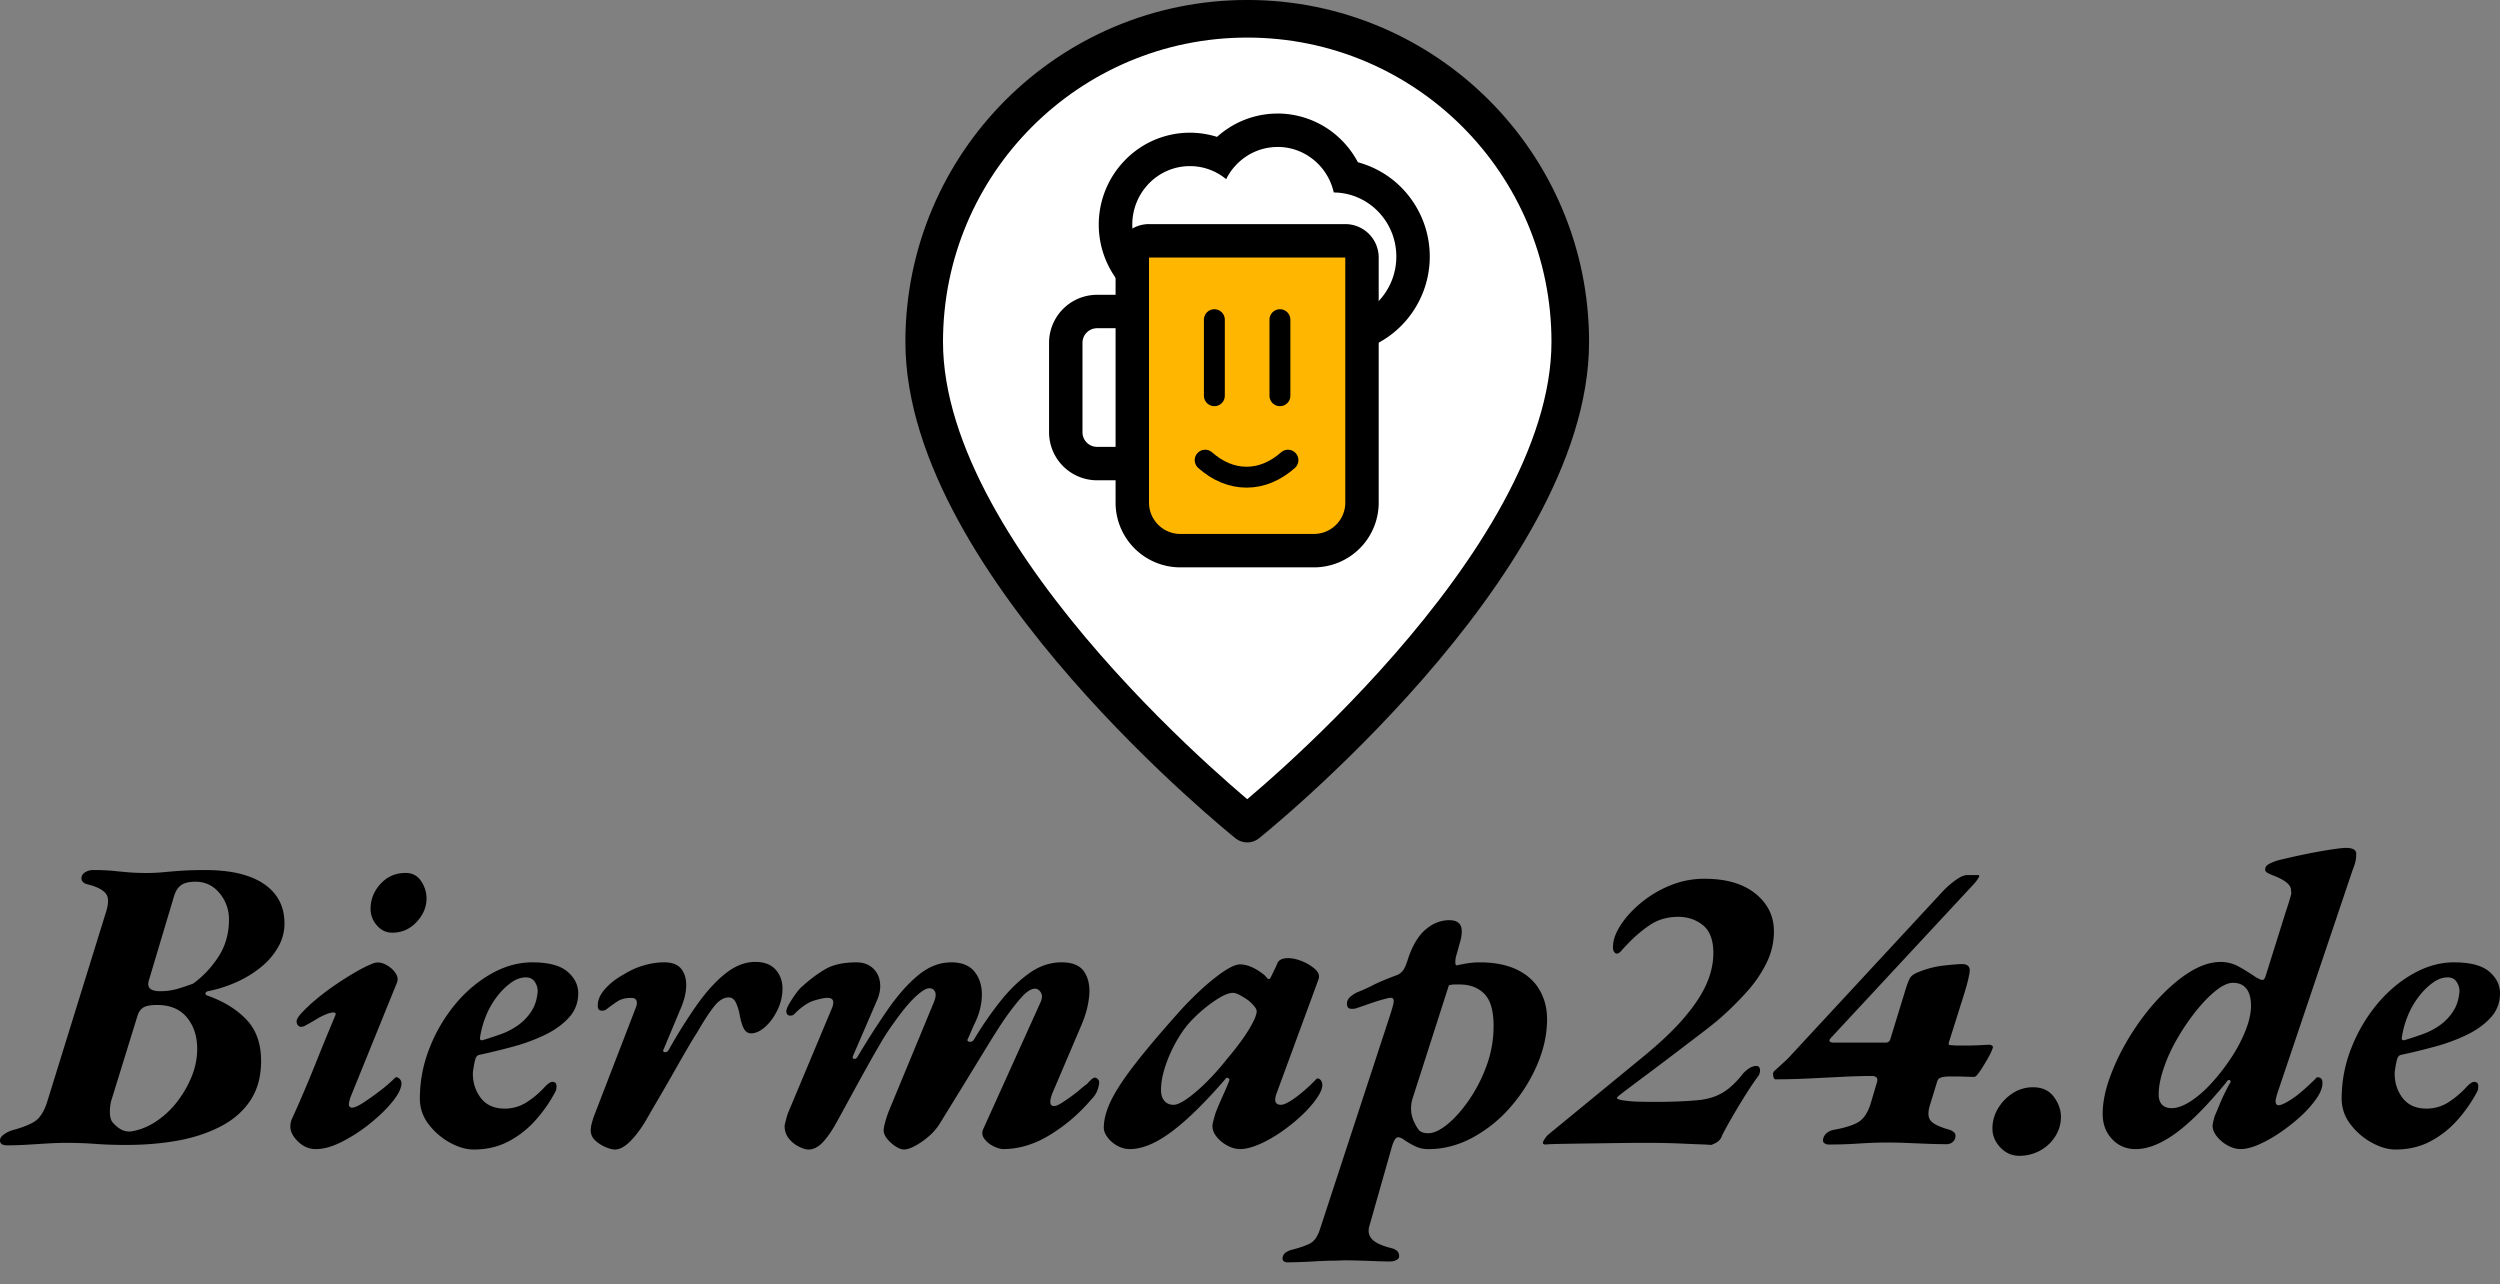 <svg id="Layer_1" data-name="Layer 1" xmlns="http://www.w3.org/2000/svg" viewBox="0 0 4248.57 2182.16"><rect x="0" y="0" width="4248.57" height="2182.16" fill="#808080" stroke="none"/><defs><style>.cls-1,.cls-2,.cls-5{fill:#fff}.cls-1,.cls-3,.cls-5,.cls-6{stroke:#000;stroke-linecap:round}.cls-1{stroke-linejoin:round}.cls-1,.cls-3{stroke-width:63.9px}.cls-3,.cls-6{fill:none}.cls-3,.cls-5,.cls-6{stroke-miterlimit:10}.cls-4{fill:#ffb600}.cls-5,.cls-6{stroke-width:35.5px}</style></defs><path d="M12.07 1946.43q-12.07 0-12.07-8.52c0-3.3 2-6.5 6-9.58a50 50 0 0 1 14.56-7.46q26.27-7.08 38.69-15.26t20.24-30.89l100.11-323q7.8-23.43.35-33t-28.75-15.27q-7.11-1.41-9.94-4.26a8.76 8.76 0 0 1-2.84-6.39q0-6.39 6-10.29a25 25 0 0 1 13.85-3.91 346.91 346.91 0 0 1 34.79 1.42q13.49 1.44 26.27 2.49t29.82 1.06a296 296 0 0 0 29.82-1.42q14.19-1.41 30.53-2.48t39.05-1.07q44 0 73.84 10.65t45.44 30.89q15.62 20.24 15.62 49.34a80 80 0 0 1-11 40.47A121.6 121.6 0 0 1 443 1644a187 187 0 0 1-41.54 25.21 224.94 224.94 0 0 1-47.92 15.26c-2.37.48-3.79 1.54-4.26 3.2s.23 3 2.13 3.9q41.18 14.22 66.74 40.47t25.56 71q0 39.06-17.75 66.39t-50.06 44.37q-32.31 17-73.48 24.5t-88.75 7.45q-27.69 0-51.48-1.77t-50-1.78q-14.21 0-31.95 1.07l-35.15 2.13q-17.41 1.04-33.02 1.03zM220.81 1923q22-2.82 42.6-16a147.82 147.82 0 0 0 36.59-33.34 180.47 180.47 0 0 0 25.53-43.66 124.62 124.62 0 0 0 9.59-47.57q0-32-17.4-53.25T267 1707.87q-14.91 0-22 3.55t-10.7 12.78l-45.44 147a76 76 0 0 0-2.13 18.46c0 6.64 1.18 12.07 3.55 16.33a55.85 55.85 0 0 0 12.07 11.36 30.44 30.44 0 0 0 18.46 5.65zm51.12-238.56a103.41 103.41 0 0 0 29.46-3.9q13.14-3.9 26.63-8.88 24.84-17.73 43-45.44t18.11-63.9a68.18 68.18 0 0 0-16-44.37q-16-19.53-40.82-19.53-15.63 0-23.79 5.33t-12.42 18.1l-43.31 144.84q-5.01 17.76 19.14 17.75zM536.76 1952.82q-17 0-30.18-12.78t-13.13-25.56a35.77 35.77 0 0 1 .71-7.1 31.17 31.17 0 0 1 2.84-7.81q20.58-45.42 38.34-89.81t34.79-84.85c.94-2.84-.25-4.26-3.55-4.26s-7.58 1.07-12.78 3.2a114 114 0 0 0-16 8.16q-8.16 5-16 9.23-9.24 5.7-13.49 2.84t-4.26-8.52q0-4.95 9.58-15.26a271.07 271.07 0 0 1 24.5-22.72q14.91-12.42 32.66-24.5t34.43-21.65q16.68-9.59 28.05-13.85 9.93-4.26 20.94 1.07a45.11 45.11 0 0 1 17.4 14.2q6.39 8.88 2.84 17.39L595 1866.2c-.48 1.9-1 3.91-1.42 6a23.79 23.79 0 0 0-.71 4.61 5.12 5.12 0 0 0 1.77 4.26 5.25 5.25 0 0 0 3.2 1.42q6.39 0 19.52-8.52t28-19.88a245.44 245.44 0 0 0 24.85-21.3c1.42-1.42 2.36-2.13 2.84-2.13a8.44 8.44 0 0 1 6.39 3.2 10.1 10.1 0 0 1 2.84 6.74q0 12.78-15.27 31.6t-38.34 37.27a275.2 275.2 0 0 1-47.57 30.89q-24.46 12.45-44.34 12.46zM666.69 1585q-15.63 0-26.27-12.42a42 42 0 0 1-10.65-28q0-24.12 17-42.6t42.6-18.46q17 0 26.27 13.85a52.32 52.32 0 0 1 9.23 29.46q0 22-17 40.12T666.69 1585zM805.13 1953.53q-19.17 0-40.47-11.71a114.58 114.58 0 0 1-36.21-31.24 70.18 70.18 0 0 1-14.91-43.67 231.79 231.79 0 0 1 16.33-85.55 271.46 271.46 0 0 1 43.31-74.2q27-32.64 61.41-52.18t69.94-19.53q41.18 0 59.64 15.62t18.46 36.93q0 24.15-16 41.54T925.47 1759a312 312 0 0 1-54.31 19.88q-29.11 7.83-55.38 13.49a9.83 9.83 0 0 0-5 2.13 15.28 15.28 0 0 0-2.84 5 109.21 109.21 0 0 0-2.49 11q-1.07 6-1.77 11.71-.72 24.87 13.13 43.31t40.86 18.48a68.31 68.31 0 0 0 36.56-10.29 154.07 154.07 0 0 0 32.31-27.34q7.8-7.8 12.07-7.81c4.73 0 7.1 2.38 7.1 7.1a40 40 0 0 1-.36 5 11.45 11.45 0 0 1-1.77 5 242.51 242.51 0 0 1-33.37 47.93 163.06 163.06 0 0 1-46.15 36.21q-26.28 13.74-58.93 13.73zm15.62-186q14.19-4.26 30.17-9.94a119.91 119.91 0 0 0 29.47-15.26 87.06 87.06 0 0 0 22.72-23.79q9.23-14.19 10.65-34.08a28.28 28.28 0 0 0-5-16q-5-7.46-14.91-7.46-12.78 0-25.21 8.88a116.75 116.75 0 0 0-23.78 23.43 138.11 138.11 0 0 0-18.79 32.69 158.39 158.39 0 0 0-10.29 37.27q-.72 5.73 4.97 4.24zM1045.1 1953.53q-6.39 0-16.33-4.26a58 58 0 0 1-17.39-11.36 22.66 22.66 0 0 1-7.46-17 44 44 0 0 1 1.42-10.65q1.42-5.67 3.55-12.07l71.71-186q2.84-7.08 1.07-11.71c-1.19-3.07-4.15-4.62-8.88-4.62q-14.2 0-23.07 5.68T1030.9 1715a12.31 12.31 0 0 1-8.87 2.49c-3.55-.24-5.57-2.24-6-6q-1.43-14.91 11.36-29.82T1060 1656a131.88 131.88 0 0 1 33.73-15.26 124.28 124.28 0 0 1 35.14-5.33q19.88 0 28.76 11t8.52 29.46q-.37 18.48-11 41.89l-27 64.61q-2.84 5 1.42 5.68t7.1-4.26a873.1 873.1 0 0 1 48.64-77.39q23.78-33.36 48.28-52.54t50.05-19.17q22.72 0 34.44 13.14t11.71 32.3a82.77 82.77 0 0 1-8.52 36.21q-8.52 17.76-20.94 28.76t-23.79 11q-7.82 0-12.07-7.45t-7.1-22.37a93.07 93.07 0 0 0-6.39-21.65q-4.26-9.59-12.78-9.59-12.78 0-25.2 16t-28.76 44.37q-5.68 8.52-16 26.27t-22.37 39q-12.08 21.3-24.14 41.89t-20.59 35.5q-13.49 24.15-28.4 39.76t-27.64 15.7zM1373.82 1953.53q-6.39 0-16.33-5a50.43 50.43 0 0 1-17-13.84q-7.11-8.88-7.1-21.66c.47-2.36 1.18-5.43 2.13-9.23s2.13-7.81 3.55-12.07l75.26-179.63q2.84-7.8 1.07-12.07t-9.59-4.26q-7.1 0-22.36 4.62t-33 22.36q-2.84 3.57-8.16 3.2c-3.55-.23-5.57-2.49-6-6.75 0-3.3 1.66-7.81 5-13.49s7.1-11.47 11.36-17.39 8.28-10.3 12.07-13.14a222 222 0 0 1 37.63-28q19.88-11.72 53.25-11.72 16.33 0 27 9.23t12.78 24.14q2.13 14.91-5 31.24l-40.47 93.72c-1.42 3.32-1 5.22 1.42 5.68s4.5-.94 6.39-4.26q26.26-44 51.48-80.23t51.47-57.86q26.27-21.64 56.09-21.66 27 0 39.76 16.33t12.07 40.83q-.71 24.5-13.49 49.34l-9.94 22.72q-2.83 5 2.13 5.68a7.48 7.48 0 0 0 7.81-3.55 601.43 601.43 0 0 1 44.73-65q23.43-29.46 49.35-47.93t55-18.46q27.69 0 38.34 16t8.52 40.47q-2.13 24.49-13.49 50.76l-49 115q-8.52 22 2.84 22 4.26 0 11.72-4.61t16.33-11q8.87-6.39 16.33-12.78a135.2 135.2 0 0 1 11.71-9.23 71 71 0 0 1 7.1-7.45q3.55-3.19 6.39-3.2c1.42 0 2.95.84 4.62 2.49a8.24 8.24 0 0 1 2.48 6 52.27 52.27 0 0 1-3.55 14.2 40.33 40.33 0 0 1-9.23 13.49 291.23 291.23 0 0 1-70.29 60.71q-39.77 24.5-80.23 24.49-6.39 0-16-4.61a42.76 42.76 0 0 1-15.62-12.43q-6-7.8-2.49-16.33l96.56-213.71q5.68-11.34 2.13-18.1t-9.94-7.46q-9.94 0-22.36 13.49t-29.47 37.63q-13.49 19.89-31.24 49t-38 62.13q-20.23 33-40.83 66.38a93.76 93.76 0 0 1-19.52 22.72 130.85 130.85 0 0 1-23.08 16q-11.37 6-18.46 6-6.39 0-14.55-5.32a60.64 60.64 0 0 1-14.2-12.78q-6-7.46-6-14.56 0-3.54 2.13-12.07a187.57 187.57 0 0 1 6.39-19.88l76.68-185.31q5-12.06 2.13-18.1t-9.94-6q-7.82 0-23.43 14.56t-36.21 43.66a375.68 375.68 0 0 0-22.36 34.08q-11.71 19.89-24.14 42.25t-25.21 45.79q-12.78 23.43-24.85 45.44-12.78 23.43-24.49 35.86t-24.58 12.44zM1919.81 1952.82a43.79 43.79 0 0 1-20.24-5.32 50 50 0 0 1-17-14.2q-6.73-8.86-6.74-16.69 0-21.3 12.78-47.21t41.89-63.19q29.1-37.28 78.81-92.66 31.23-33.36 58.22-54t39.76-20.59q19.17 0 41.89 18.46c3.3 3.8 5.2 5.8 5.68 6a3 3 0 0 0 1.42.35 2.8 2.8 0 0 0 1.77-.35 39.37 39.37 0 0 0 2.49-4.62c3.3-6.62 5.68-11.47 7.1-14.55s2.59-5.79 3.55-8.17q4.26-7.8 17.75-7.81 10.65 0 23.07 5a77.9 77.9 0 0 1 21 12.07q8.52 7.11 8.52 13.49a15.86 15.86 0 0 1-1.42 7.1l-71 193.12q-6.39 18.48 7.81 18.46 7.8 0 24.85-12.42a259.29 259.29 0 0 0 34.08-30.18l1.77-1.77a2.82 2.82 0 0 1 1.78-.36c1.88 0 3.66 1.07 5.32 3.2a12.9 12.9 0 0 1 2.49 8.16q0 10-13.14 27.34t-34.43 35.14q-25.56 21.3-50.41 33.73t-41.89 12.42q-10.65 0-21.66-6a59.07 59.07 0 0 1-18.1-14.91q-7.11-8.87-7.1-18.11c0-2.84 1.17-8.27 3.55-16.33a66.35 66.35 0 0 1 3.55-10.65c1.88-4.72 4-9.82 6.39-15.26s4.85-11 7.45-16.69 4.85-11.11 6.75-16.33c1.42-2.84 1.3-4.84-.36-6a3.22 3.22 0 0 0-4.61.35q-36.21 41.91-65.68 68.52t-53.25 39.05q-23.88 12.4-44.46 12.41zm74.55-75.26q12.06 0 38.34-22.36t53.25-56.45q23.43-27.69 36.56-49.34t13.14-30.89q0-6.39-14.2-18.46a162.67 162.67 0 0 0-14.2-8.87q-7.11-3.9-12.07-3.91-10.65 0-29.82 12.78a237.54 237.54 0 0 0-36.21 29.82q-14.91 14.22-27.69 35.86a237.72 237.72 0 0 0-20.59 44.73q-7.83 23.07-7.81 42.24c0 7.58 1.88 13.62 5.68 18.11s8.98 6.74 15.62 6.74zM2187.48 2145.23a9 9 0 0 1-6-2.13 5.54 5.54 0 0 1-1.77-5.68 12.14 12.14 0 0 1 5.32-8.87 31.41 31.41 0 0 1 10.3-4.62q22-5.68 31.95-11.36t15.62-22.72l120.7-368.49c1.42-4.72 2.72-9.23 3.9-13.49s1.3-7.56.36-9.94-4.26-2.84-9.94-1.42q-14.22 3.57-24.5 7.1l-26.62 9.23a24.65 24.65 0 0 1-11.72 1.42q-6-.69-6-8.52 0-7.08 6-12.07a54.91 54.91 0 0 1 12.43-7.81 253.1 253.1 0 0 0 25.91-11.71q14.55-7.45 41.54-17.4a24.37 24.37 0 0 0 9.23-7.45q4.26-5.33 8.52-19.53 11.34-34.08 29.82-50t40.47-16q13.47 0 18.46 7.81t.71 26.27l-7.81 27.69a42.15 42.15 0 0 0-1.07 11.36c.24 2.84 1.3 4 3.2 3.55 6.14-1.42 12.3-2.59 18.46-3.55a131.66 131.66 0 0 1 19.88-1.42q37.62 0 63.19 12.43t38.34 34.43q12.78 22 12.78 49.7 0 37.65-16.33 76.33a271.88 271.88 0 0 1-44.73 71.71 230.45 230.45 0 0 1-65 52.89q-36.57 19.88-75.61 19.88a50.16 50.16 0 0 1-22.72-5 152.77 152.77 0 0 1-16.33-9.23q-9.24-7.08-13.85-5.68t-8.87 14.91l-38.34 134.9q-4.26 13.48 3.9 22.72t33 15.62a22.19 22.19 0 0 1 8.87 3.91q4.62 3.2 4.62 10.29c0 2.37-1.54 4.37-4.62 6a23 23 0 0 1-11 2.48q-11.37 0-29.11-.71t-33.72-1.06q-16-.37-26.62.35-17.76 0-41.89 1.42t-43.31 1.46zm240-219.39q13.47 0 31.95-14.91t36.56-40.82a258 258 0 0 0 30.18-58.58 195.1 195.1 0 0 0 12.07-68.16q0-38.34-15.62-54.31t-41.89-16h-8.88a35 35 0 0 0-9.58 1.42l-61.06 190.28a58 58 0 0 0-3.2 20.59 52.18 52.18 0 0 0 3.91 18.46 74.85 74.85 0 0 0 8.87 16c3.06 4.03 8.61 6.03 16.67 6.03zM2907.42 1945.72q-7.83-.71-19.53-1.06t-26.27-1.07q-14.57-.71-31.24-1.06t-33.72-.36q-19.17 0-45.8.36t-52.54.71q-25.92.35-45.79.71T2627 1945c-4.73 0-6-2-3.91-6a42.74 42.74 0 0 1 7.46-10.3l158.33-129.93q45.42-36.9 72.06-67.8t38.7-57.87q12.06-27 12.07-53.25 0-33.36-17.75-47.57t-41.89-14.2q-27.69 0-48.64 14.2a223.66 223.66 0 0 0-38.69 33.37q-5 5-9.23 9.94t-7.81 5c-1.9 0-3.55-1.17-5-3.55s-1.9-5.91-1.42-10.65q.69-15.6 13.49-35.14t34.79-37.63a189.36 189.36 0 0 1 50.44-29.52 152.15 152.15 0 0 1 60.35-10.65q53.25.72 83.78 25.92t30.53 63.54a120.42 120.42 0 0 1-12.43 53.25 213.23 213.23 0 0 1-33 48.64 547.17 547.17 0 0 1-45.44 45.08q-11.37 10-32.31 25.92l-44.73 34.08q-23.79 18.11-46.15 34.79t-36.92 27.69q-14.57 11-15.26 12.42c-1 1.42-.36 2.49 1.77 3.2a53.22 53.22 0 0 0 6.75 1.77 198.2 198.2 0 0 0 28 2.49q15.26.36 30.18.35 15.6 0 35.14-.71t34.44-2.13a113.44 113.44 0 0 0 28.4-6 87.3 87.3 0 0 0 24.14-13.49 140.78 140.78 0 0 0 22.72-23.08 49.43 49.43 0 0 1 10.65-10.29q7.08-5.33 14.2-5.33c3.3 0 5.32 1.67 6 5s.11 6.87-1.77 10.65q-11.37 15.63-21.66 31.95t-18.38 30.12q-8.17 13.85-13.84 24.14t-8.52 16a21.22 21.22 0 0 1-9.94 12.43c-4.79 2.56-7.86 3.87-9.28 3.87zM3106.92 1945a10.83 10.83 0 0 1-6.74-2.48q-3.19-2.47-1.78-7.46a18 18 0 0 1 6-9.58 25.61 25.61 0 0 1 11.71-5.33q30.53-5.67 43-13.84t19.52-29.47l11.36-38.34q1.41-5.67-1.42-7.81a11.51 11.51 0 0 0-7.1-2.13q-22 0-50.41 1.42t-57.86 2.84q-29.47 1.44-55.74 1.42c-1.9 0-3.19-1.77-3.9-5.32s-.36-6.27 1.06-8.17q7.1-6.39 11.72-10.65t8.87-8.16a121 121 0 0 0 9.23-9.59l259.86-280.45a158.28 158.28 0 0 1 20.24-17q11-7.8 18.81-7.81h18.46c1.89 0 2.24 1.19 1.07 3.55a40.09 40.09 0 0 1-4.62 7.1q-2.85 3.57-3.55 4.26l-241.4 259.86c-3.79 3.8-5.09 6.39-3.9 7.81s3.19 2.13 6 2.13h89.46a7.12 7.12 0 0 0 4.62-1.42 8.93 8.93 0 0 0 2.48-2.84l27.69-90.17q4.26-12.78 7.46-17c2.13-2.84 6-5.43 11.71-7.81a160.76 160.76 0 0 1 44.73-11.71q22.71-2.47 30.53-2.49 14.91 0 13.14 13.49t-10.3 40.47l-24.85 78.81c-1 3.32-.24 5 2.13 5q9.23.72 13.85.71h11.71q10.65 0 19.17-.35t20.59-1.07a10.16 10.16 0 0 1 5.68 1.42 2.89 2.89 0 0 1 1.42 3.55q-1.42 5.7-8.16 17.75t-13.49 22c-4.51 6.64-7.7 9.94-9.59 9.94q-8.52 0-16-.35c-5-.23-10.54-.36-16.69-.36h-10.65a63.66 63.66 0 0 0-8.52.71 20.32 20.32 0 0 0-7.81 2.49q-2.85 1.79-4.26 7.45l-10.65 34.79q-7.11 20.61 0 29.47t33.37 16a20.8 20.8 0 0 1 7.46 5q2.48 2.85 1.06 9.23a14.25 14.25 0 0 1-5.32 7.1 15.92 15.92 0 0 1-9.59 2.84q-15.63 0-33.37-.71t-34.79-1.42q-17-.69-32-.71-22 0-49.34 1.78t-51.37 1.61zM3431.39 1964.18q-18.48 0-31.95-14.2T3386 1918a65.76 65.76 0 0 1 9.58-34.43 77.73 77.73 0 0 1 25.21-25.92 62.24 62.24 0 0 1 34.08-9.94q23.43 0 35.5 16.33t12.07 34.08a61.57 61.57 0 0 1-9.23 32.31 68.79 68.79 0 0 1-25.61 24.57 72.41 72.41 0 0 1-36.21 9.18zM3629.47 1952.82q-24.15 0-40.12-17t-16-42.6q0-26.25 10.29-56.8a367.69 367.69 0 0 1 28.76-63.19 422.34 422.34 0 0 1 44-63.19q31.23-36.21 61.06-55.73t56.09-19.53a63.52 63.52 0 0 1 31.59 8.17q14.55 8.16 28 17.39a78.41 78.41 0 0 0 7.45 3.91 11.81 11.81 0 0 0 4.62 1.06c1.88 0 3.55-2.13 5-6.39l33.37-106.5q5.67-17 7.81-24.49c1.42-5 2.24-8 2.48-9.23s.24-1.89 0-2.13-.35-1.3-.35-3.2c0-4.72-2.38-9.11-7.1-13.13s-11.84-7.92-21.3-11.72q-9.24-3.54-12.43-5.68c-2.13-1.42-3.19-3.07-3.19-5a9.8 9.8 0 0 1 4.26-8.16q4.26-3.2 17-7.46 8.52-2.13 25.56-6t35.85-7.46q18.81-3.54 33.73-5.68c9.94-1.42 16.79-2.13 20.59-2.13q17.73 0 17.75 9.94a65.39 65.39 0 0 1-1.07 12.07c-.71 3.8-2.48 9.23-5.32 16.33l-128.51 381.27c-.48 2.38-1 4.39-1.42 6a16.6 16.6 0 0 0-.71 4.61q0 7.11 5 7.1t16-6.39a160.12 160.12 0 0 0 23.43-17q12.42-10.65 23.08-21.3c1.42-1.42 2.13-2.24 2.13-2.48s.46-.36 1.42-.36q9.21 0 8.52 10.65 0 10.65-9.94 25.21A180 180 0 0 1 3911 1896a299.71 299.71 0 0 1-35.14 28 229 229 0 0 1-36.92 20.94q-17.76 7.82-31.24 7.81-10.65 0-21.66-6a61.13 61.13 0 0 1-18.46-15.27q-7.45-9.21-7.45-18.46c0-2.36 1.17-7.81 3.55-16.33q3.54-7.8 8.16-19.17t9.59-21.3q5-9.93 7.81-14.91c1.88-3.3 2.13-3.07.71.71 1.42-3.3 1.17-5.43-.71-6.39s-3.8.25-5.68 3.55q-48.3 59-85.56 86.27t-68.53 27.37zm61.06-69.58q14.19 0 32.3-11.71t35.86-31.24a352.77 352.77 0 0 0 33-42.6 251.64 251.64 0 0 0 24.5-46.51q9.21-23.43 9.23-41.89 0-19.17-7.81-29.11t-22.72-9.94q-12.78 0-29.47 13.49t-33.72 34.79a372.29 372.29 0 0 0-31.6 46.51 281.12 281.12 0 0 0-23.07 50.41q-8.52 25.21-8.52 44.37c0 7.58 1.88 13.38 5.68 17.4s9.24 6.03 16.34 6.03zM4071.08 1953.53q-19.17 0-40.47-11.71a114.58 114.58 0 0 1-36.21-31.24 70.18 70.18 0 0 1-14.91-43.67 231.79 231.79 0 0 1 16.33-85.55 271.46 271.46 0 0 1 43.31-74.2q27-32.64 61.41-52.18t69.94-19.53q41.18 0 59.64 15.62t18.46 36.92q0 24.15-16 41.54t-41.16 29.47a312 312 0 0 1-54.31 19.88q-29.11 7.83-55.38 13.49a9.83 9.83 0 0 0-5 2.13 15.28 15.28 0 0 0-2.84 5 109.21 109.21 0 0 0-2.49 11c-.71 4-1.31 7.93-1.77 11.71q-.72 24.87 13.13 43.31t40.83 18.46a68.31 68.31 0 0 0 36.56-10.29 154.07 154.07 0 0 0 32.31-27.34q7.8-7.8 12.07-7.81c4.73 0 7.1 2.38 7.1 7.1a40 40 0 0 1-.36 5 11.45 11.45 0 0 1-1.77 5 242.51 242.51 0 0 1-33.37 47.93 163.06 163.06 0 0 1-46.15 36.21q-26.25 13.76-58.9 13.75zm15.62-186q14.19-4.26 30.18-9.94a120 120 0 0 0 29.46-15.26 87.06 87.06 0 0 0 22.72-23.79q9.22-14.19 10.65-34.08a28.28 28.28 0 0 0-5-16q-5-7.46-14.91-7.46-12.78 0-25.21 8.88a116.75 116.75 0 0 0-23.78 23.43A138.11 138.11 0 0 0 4092 1726a158.39 158.39 0 0 0-10.29 37.27q-.71 5.73 4.99 4.24z"/><path class="cls-1" d="M2668.56 580.91c0 379.93-548.95 818.75-548.95 818.75s-549-438.82-549-818.75c0-303.18 245.78-549 549-549s548.95 245.82 548.95 549z"/><path class="cls-2" d="M2102.48 609c-65.82 0-121.07-47.48-133.16-111.15a127.84 127.84 0 0 1-73.47-116.11c0-70.51 56.66-127.87 126.3-127.87a125.21 125.21 0 0 1 53.27 12 125.24 125.24 0 0 1 175.29-15.94 128.6 128.6 0 0 1 37.29 50.59 134.16 134.16 0 0 1 74.2 38.93 137.41 137.41 0 0 1 39.16 96.55c0 75.73-60.84 137.35-135.62 137.35-7.49 0-35.63 7.82-56.18 13.52-39.2 10.87-79.73 22.13-107.08 22.13z"/><path d="M2171.2 249.73c46.59 0 85.55 33.08 95.44 77.37 58.8.5 106.32 49.06 106.32 108.92 0 60.17-48 109-107.22 109-25.59 0-121.4 35.6-163.26 35.6-57.32 0-104.13-45.69-107.07-103.19-41.06-11.82-71.16-50.17-71.16-95.67 0-54.94 43.83-99.47 97.9-99.47a96.49 96.49 0 0 1 61.63 22.21c16.13-32.45 49.21-54.72 87.42-54.72m0-56.8a153.12 153.12 0 0 0-82.57 24.12 155.91 155.91 0 0 0-20.37 15.52 153.51 153.51 0 0 0-155.82 39 156.81 156.81 0 0 0 32.19 245.34c19.52 69.88 83 120.5 157.85 120.5 31.21 0 73.63-11.75 114.66-23.11 16.69-4.63 41.73-11.56 49.72-12.5a161.35 161.35 0 0 0 63-13.17A163.55 163.55 0 0 0 2382 552.9a166.79 166.79 0 0 0 .44-233.29 163.56 163.56 0 0 0-74.77-43.84 156.75 156.75 0 0 0-39-47.85 154.08 154.08 0 0 0-97.55-35zM1905.21 816.22h-40.86a81.63 81.63 0 0 1-81.55-81.54V582.54a81.64 81.64 0 0 1 81.55-81.54h40.86v56.8h-40.86a24.77 24.77 0 0 0-24.75 24.74v152.14a24.77 24.77 0 0 0 24.75 24.74h40.86z"/><path class="cls-3" d="M2286.23 437.64h-333.58"/><path class="cls-4" d="M2005.77 935.79a81.6 81.6 0 0 1-81.52-81.51V437.64a28.4 28.4 0 0 1 28.4-28.4h333.58a28.4 28.4 0 0 1 28.4 28.4v416.64a81.6 81.6 0 0 1-81.51 81.51z"/><path d="M2286.23 437.64v416.64a53.27 53.27 0 0 1-53.11 53.11h-227.35a53.28 53.28 0 0 1-53.12-53.11V437.64h333.58m0-56.8h-333.58a56.8 56.8 0 0 0-56.8 56.8v416.64a110 110 0 0 0 109.92 109.91h227.35A110 110 0 0 0 2343 854.28V437.64a56.8 56.8 0 0 0-56.8-56.8z"/><path class="cls-5" d="M2175.15 543.25v129.27M2063.73 543.25v129.27"/><path class="cls-6" d="M2188.8 782c-20.77 18.42-44.77 28.93-70.34 28.93s-49.58-10.51-70.35-28.93"/></svg>